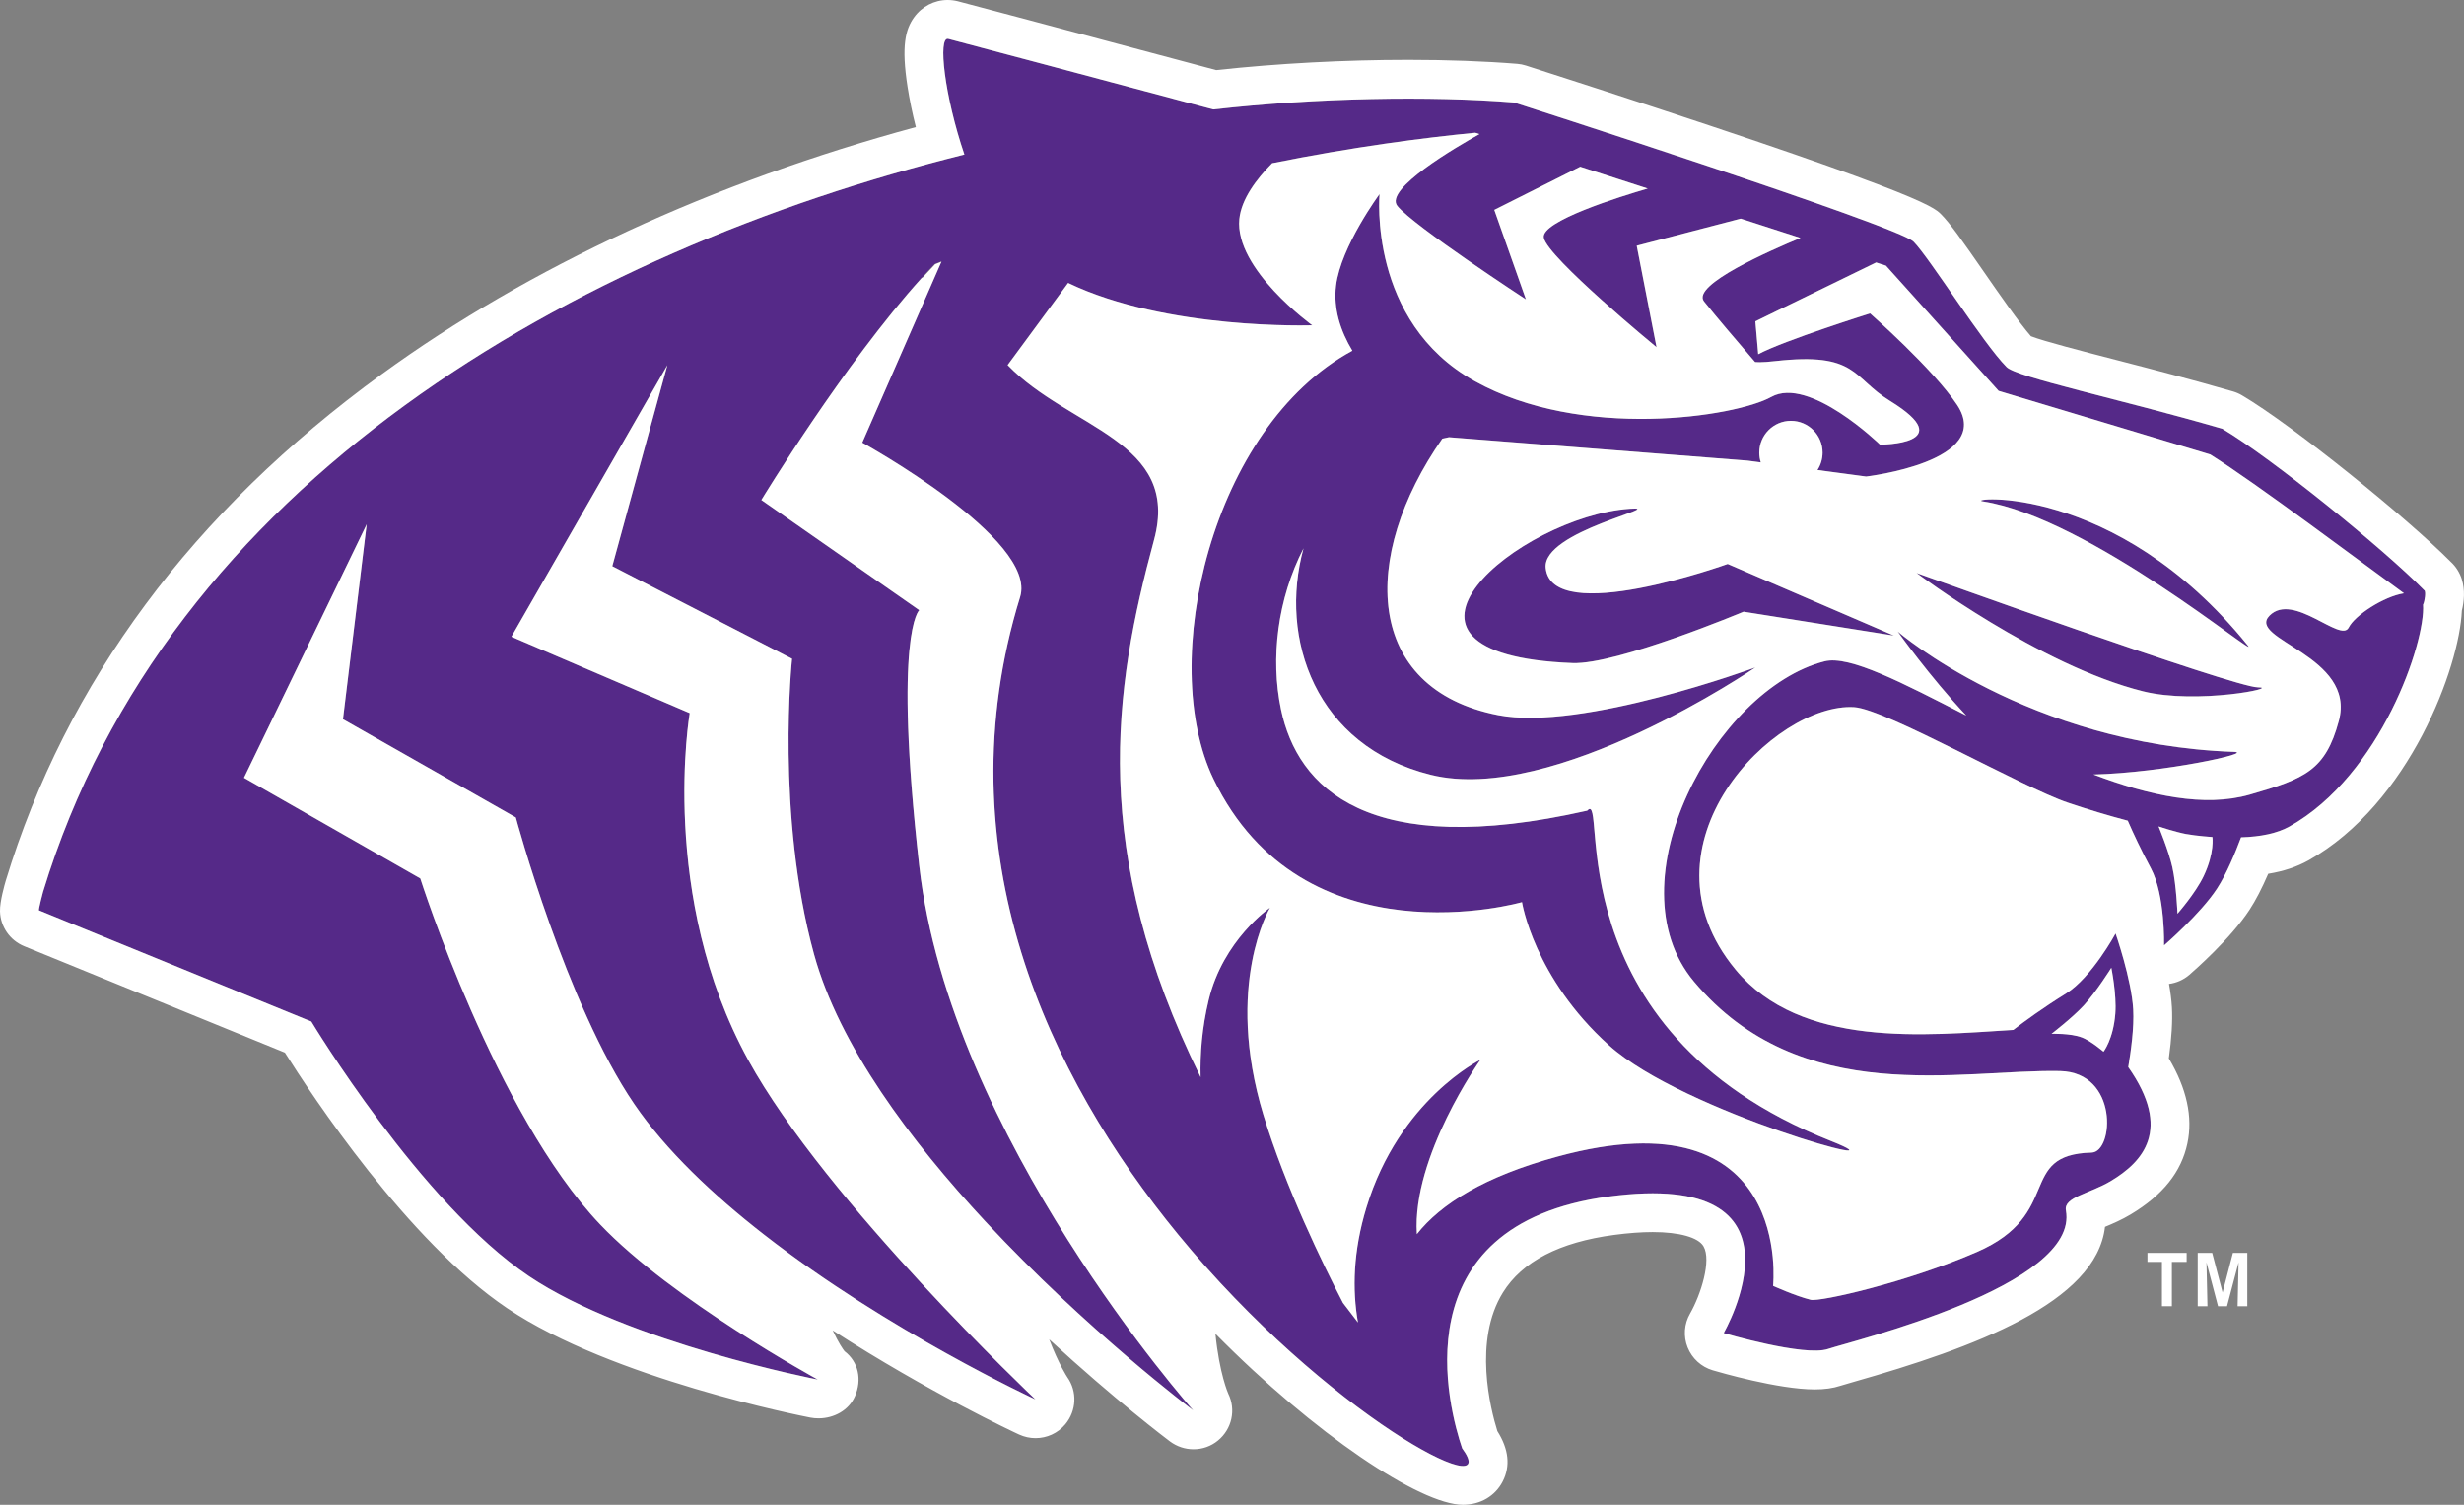<?xml version="1.0" encoding="UTF-8"?>
<svg id="Layer_2" data-name="Layer 2" xmlns="http://www.w3.org/2000/svg" viewBox="0 0 456.99 279.09">
  <rect x="0" y="0" width="456.99" height="279.09" fill="#808080" stroke="none"/>
  <defs>
    <style>
      .cls-1 {
        fill: #fff;
      }

      .cls-2 {
        fill: #552988;
        fill-rule: evenodd;
      }
    </style>
  </defs>
  <g id="Layer_1-2" data-name="Layer 1">
    <g>
      <path class="cls-2" d="m320.42,104.6l30.82,13.28-27.88-4.43s-23.47,9.84-31.7,9.52c-40.98-1.58-9.76-27.19,10.57-28.62,7.45-.52-16.26,4.09-15.56,10.98,1.13,11.02,33.76-.74,33.76-.74Zm47.32-11.62c19.6,2.96,51.55,29.7,49.16,26.75-24.71-30.58-52.83-27.3-49.16-26.75Zm29.72,35.23c10,2.49,25.68-.74,21.28-.74s-63.29-21.21-63.29-21.21c0,0,22.75,17.15,42.01,21.95Zm51.93-16.07c.49,6.83-7.77,31.61-24.78,41.15-2.27,1.27-5.33,1.9-8.98,2.01-1.03,2.76-2.67,6.77-4.44,9.48-3.07,4.71-9.84,10.56-9.84,10.56,0,0,.23-9.3-2.43-14.27-1.86-3.47-3.28-6.52-4.3-8.86-3.58-.94-7.3-2.06-11.1-3.34-8.47-2.84-33.75-17.34-39.62-17.71-14.76-.93-41.18,25.57-22.01,48.69,12.13,14.63,35.16,12.17,51.5,11.17,2.1-1.62,5.44-4.06,9.77-6.75,4.78-2.97,9.2-11.14,9.2-11.14,0,0,2.95,8.46,3.27,14.09.19,3.33-.43,7.78-.92,10.69,8.17,11.63,2.74,17.55-3.24,21.14-3.92,2.35-8.77,2.98-8.32,5.44,2.57,14.02-39.72,24.22-44.12,25.7-4.4,1.48-19.35-2.95-19.35-2.95,0,0,17.61-30.49-21.28-25.33-39.22,5.21-29.62,39.68-27.23,46.7,14.86,20.31-113.33-56.34-81.98-157.9,3.3-10.7-29.28-28.62-29.28-28.62l14.72-33.64c-.44.18-.87.35-1.3.53-15.12,15.69-32.12,43.75-32.12,43.75l29.28,20.44s-4.88,4.09,0,47.43c5.67,50.31,50.82,100.98,50.82,100.98,0,0-59.36-44.56-70.34-84.62-7.13-26.01-4.07-54.78-4.07-54.78l-33.34-17.17,10.21-37.28-28.92,50.36,33.07,14.17s-5.84,33.94,10.85,64.33c14.46,26.32,53.27,62.96,53.27,62.96,0,0-54.09-25.02-74.41-54.78-12.65-18.52-21.96-53.15-21.96-53.15l-32.06-18.22,4.4-36.15-22.76,47.01,32.7,18.67s13.92,43.73,33.36,64.17c13.32,14.01,40.36,28.77,40.36,28.77,0,0-35.15-6.8-53.57-19.18-20.1-13.52-40.36-47.22-40.36-47.22l-50.53-20.63c-.01-.43.72-3.26.77-3.4C31.12,89.21,106.7,46.65,178.86,28.66c-3.7-10.88-4.95-21.94-2.99-21.45,1.93.49,30.12,8.01,49.15,13.09,19.3-2.18,40.28-2.54,55.78-1.29,0,0,71.18,22.87,74.11,25.82,2.93,2.95,12.84,18.81,17.24,23.24,1.91,1.93,20.91,5.9,39.99,11.44,9.05,5.35,29.94,22.28,37.48,29.97.35.17.1,2.03-.22,2.66Zm-68.89,79.59s3.54-.12,5.59.67c1.76.68,4.04,2.66,4.04,2.66,0,0,1.82-2.29,2.19-7.08.27-3.55-.74-8.49-.74-8.49,0,0-2.83,4.52-5.13,7.01-2.1,2.27-5.96,5.24-5.96,5.24Zm29.83-36.48s-2.96-.2-4.82-.55c-2.06-.39-5.17-1.42-5.17-1.42,0,0,1.87,4.5,2.55,7.53.75,3.31.96,8.65.96,8.65,0,0,3.33-3.77,4.86-6.98,2.06-4.34,1.62-7.24,1.62-7.24Zm35.54-45.19c-7.86-5.7-27.45-20.45-35.93-25.75l-39.26-11.8-20.91-23.24-1.82-.59-22.4,10.92.53,6.1c4.82-2.57,20.75-7.57,20.75-7.57,0,0,11.74,10.33,16.14,16.97,6.96,10.51-16.88,13.28-16.88,13.28l-9.02-1.21c.6-.93.95-2.03.95-3.22,0-3.26-2.63-5.9-5.87-5.9s-5.87,2.64-5.87,5.9c0,.63.1,1.24.28,1.81l-2.48-.33-55.35-4.34c-.42.08-.83.17-1.24.27-15.31,21.94-14.51,46.42,10.37,51.28,15.51,3.03,47.69-8.85,47.69-8.85,0,0-37.36,25.56-60.17,19.92-21.46-5.31-28.24-25.32-23.63-42.01-4.82,9.39-6.17,20.39-4.18,29.87,3.05,14.51,16.06,28.01,56.8,18.78,4.03-4.43-6.97,40.58,45.13,61.24,15.93,6.32-27.15-5.17-41.09-17.71-13.94-12.54-16.14-26.56-16.14-26.56,0,0-40.61,11.64-57.23-22.87-10.38-21.54-.47-65.2,25.77-79.4-2.21-3.68-3.55-7.78-3.03-12.08.9-7.28,8.07-16.97,8.07-16.97,0,0-2.2,23.61,17.61,34.67,19.81,11.07,48.43,6.64,55.04,2.95,7.05-3.94,20.18,8.85,20.18,8.85,0,0,15.04,0,1.84-8.12-7.08-4.35-6.05-9.08-21.28-7.38-1.25.14-2.2.21-2.91.21-.04,0-.82-.03-.82-.03,0,0-.63-.73-.65-.75-2.29-2.66-6.71-7.83-8.83-10.5-2.41-3.03,12.48-9.54,17.89-11.77l-11.08-3.58-19.29,5.03,3.67,18.81s-20.18-16.6-20.91-20.29c-.61-3.07,14.27-7.67,19.28-9.13l-12.52-4.05-15.94,8.01,5.87,16.6s-20.91-13.65-23.85-17.34c-2.48-3.11,10.96-10.94,15.23-13.32l-.78-.25c-9.66.94-22.69,2.63-37.67,5.65-2.87,2.9-5.71,6.64-6.08,10.35-.92,9.28,13.52,19.71,13.52,19.71,0,0-27,.93-45.28-7.85l-11.22,15.23c11.47,11.87,32.16,14.01,27.15,32.46-7.52,27.74-12.04,57.62,8.64,99.61-.11-4.36.27-9.17,1.49-14.26,2.67-11.2,11.38-17.17,11.38-17.17,0,0-8.54,14.31-1.22,38.43,4.08,13.43,11.11,27.83,14.75,34.86.91,1.2,1.84,2.42,2.79,3.64-1.07-6.07-.91-13.2,1.57-21.34,6.1-20.03,21.14-27.39,21.14-27.39,0,0-12.71,17.92-11.79,32.29,0,.02,0,.04,0,.06,4.43-5.6,12.5-10.69,26.08-14.39,43.9-11.96,39.99,23.98,39.99,23.98,0,0,4.03,1.84,6.97,2.58,1.67.42,17.77-3.19,30.82-8.86,16.14-7.01,7.34-18.07,21.28-18.44,4.15-.11,5.03-14.9-5.87-15.12-18.35-.37-48.06,7.01-67.87-16.6-15.41-18.36,4.03-54.23,24.21-59.39,4.62-1.18,14.5,4.02,26.29,10.05-6.78-7.22-12.72-15.58-12.72-15.58,0,0,24.23,20.99,62.37,22.32,3.85.13-12.91,3.85-26.06,4.2,10.36,3.93,20.6,6.14,28.99,3.73,10.27-2.95,14.04-4.53,16.51-13.65,3.3-12.17-17.25-15.12-12.84-19.55,4.4-4.43,13.21,5.16,14.68,2.21,1.12-2.24,6.46-5.75,10.25-6.35Z"/>
      <g>
        <path class="cls-1" d="m370.69,72.51l-20.91-23.24-1.82-.59-22.4,10.92.53,6.1c4.82-2.57,20.75-7.57,20.75-7.57,0,0,11.74,10.33,16.14,16.97,6.96,10.51-16.88,13.28-16.88,13.28l-9.02-1.21c.6-.93.95-2.03.95-3.22,0-3.26-2.63-5.9-5.87-5.9s-5.87,2.64-5.87,5.9c0,.63.1,1.24.28,1.81l-2.48-.33-55.35-4.34c-.42.08-.83.17-1.24.27-15.31,21.94-14.51,46.42,10.37,51.28,15.51,3.03,47.69-8.85,47.69-8.85,0,0-37.36,25.56-60.17,19.92-21.46-5.31-28.24-25.32-23.63-42.01-4.82,9.39-6.17,20.39-4.18,29.87,3.05,14.51,16.06,28.01,56.8,18.78,4.03-4.43-6.97,40.58,45.13,61.24,15.93,6.32-27.15-5.17-41.09-17.71-13.94-12.54-16.14-26.56-16.14-26.56,0,0-40.61,11.64-57.23-22.87-10.38-21.54-.47-65.2,25.77-79.4-2.21-3.68-3.55-7.78-3.03-12.08.9-7.28,8.07-16.97,8.07-16.97,0,0-2.2,23.61,17.61,34.67,19.81,11.07,48.43,6.64,55.04,2.95,7.05-3.94,20.18,8.85,20.18,8.85,0,0,15.04,0,1.84-8.12-7.08-4.35-6.05-9.08-21.28-7.38-1.25.14-2.2.21-2.91.21-.04,0-.82-.03-.82-.03,0,0-.63-.73-.65-.75-2.29-2.66-6.71-7.83-8.83-10.5-2.41-3.03,12.48-9.54,17.89-11.77l-11.08-3.58-19.29,5.03,3.67,18.81s-20.18-16.6-20.91-20.29c-.61-3.07,14.27-7.67,19.28-9.13l-12.52-4.05-15.94,8.01,5.87,16.6s-20.91-13.65-23.85-17.34c-2.48-3.11,10.96-10.94,15.23-13.32l-.78-.25c-9.66.94-22.69,2.63-37.67,5.65-2.87,2.9-5.71,6.64-6.08,10.35-.92,9.28,13.52,19.71,13.52,19.71,0,0-27,.93-45.28-7.85l-11.22,15.23c11.47,11.87,32.16,14.01,27.15,32.46-7.52,27.74-12.04,57.62,8.64,99.61-.11-4.36.27-9.17,1.49-14.26,2.67-11.2,11.38-17.17,11.38-17.17,0,0-8.54,14.31-1.22,38.43,4.08,13.43,11.11,27.83,14.75,34.86.91,1.2,1.84,2.42,2.79,3.64-1.07-6.07-.91-13.2,1.57-21.34,6.1-20.03,21.14-27.39,21.14-27.39,0,0-12.71,17.92-11.79,32.29,0,.02,0,.04,0,.06,4.43-5.6,12.5-10.69,26.08-14.39,43.9-11.96,39.99,23.98,39.99,23.98,0,0,4.03,1.84,6.97,2.58,1.67.42,17.77-3.19,30.82-8.86,16.14-7.01,7.34-18.07,21.28-18.44,4.15-.11,5.03-14.9-5.87-15.12-18.35-.37-48.06,7.01-67.87-16.6-15.41-18.36,4.03-54.23,24.21-59.39,4.62-1.18,14.5,4.02,26.29,10.05-6.78-7.22-12.72-15.58-12.72-15.58,0,0,24.23,20.99,62.37,22.32,3.85.13-12.91,3.85-26.06,4.2,10.36,3.93,20.6,6.14,28.99,3.73,10.27-2.95,14.04-4.53,16.51-13.65,3.3-12.17-17.25-15.12-12.84-19.55,4.4-4.43,13.21,5.16,14.68,2.21,1.12-2.24,6.46-5.75,10.25-6.35-7.86-5.7-27.45-20.45-35.93-25.75l-39.26-11.8Zm-47.33,40.95s-23.47,9.84-31.7,9.52c-40.98-1.58-9.76-27.19,10.57-28.62,7.45-.52-16.26,4.09-15.56,10.98,1.13,11.02,33.76-.74,33.76-.74l30.82,13.28-27.88-4.43Zm74.11,14.76c-19.26-4.8-42.01-21.95-42.01-21.95,0,0,58.89,21.21,63.29,21.21s-11.28,3.23-21.28.74Zm-29.72-35.23c-3.67-.55,24.46-3.83,49.16,26.75,2.39,2.95-29.56-23.79-49.16-26.75Z"/>
        <polygon class="cls-1" points="412.22 239.71 410.29 232.37 407.6 232.37 407.6 242.26 409.41 242.26 409.23 234.13 411.37 242.26 413.04 242.26 415.18 234.13 415 242.26 416.8 242.26 416.8 232.37 414.13 232.37 412.22 239.71"/>
        <polygon class="cls-1" points="398.28 234.04 400.97 234.04 400.97 242.26 402.81 242.26 402.81 234.04 405.55 234.04 405.55 232.37 398.28 232.37 398.28 234.04"/>
        <path class="cls-1" d="m386.09,192.4c1.76.68,4.04,2.66,4.04,2.66,0,0,1.82-2.29,2.19-7.08.27-3.55-.74-8.49-.74-8.49,0,0-2.83,4.52-5.13,7.01-2.1,2.27-5.96,5.24-5.96,5.24,0,0,3.54-.12,5.59.67Z"/>
        <path class="cls-1" d="m456.59,107.44c-.41-1.27-1.12-2.38-2.07-3.25-8.01-8.07-29.13-25.21-38.71-30.87-.52-.31-1.08-.55-1.66-.72-7.62-2.21-15.09-4.14-21.67-5.84-6.31-1.63-13.39-3.46-15.81-4.4-2.15-2.45-5.96-7.95-8.81-12.06-3.88-5.6-6.16-8.85-7.84-10.54-1.46-1.47-4.17-4.2-77.01-27.6-.53-.17-1.07-.28-1.62-.32-6.09-.49-12.88-.74-20.19-.74-11.85,0-24.13.66-35.63,1.9C195.23,4.9,179.11.6,177.62.23c-.61-.15-1.24-.23-1.87-.23-2.46,0-4.79,1.21-6.24,3.24-1.57,2.2-2.38,5.23-1.19,12.87.37,2.37.89,4.9,1.54,7.46-37.67,10.21-71.79,25.98-99.05,45.82C35.72,94.9,12.26,126.51,1.06,163.37c-.18.62-1.11,3.83-1.06,5.63.07,2.86,1.83,5.4,4.48,6.49l48.36,19.74c4.89,7.78,22.79,35.01,41.23,47.41,19.41,13.05,54.72,19.99,56.22,20.28.51.1,1.02.14,1.53.14,2.84,0,5.61-1.48,6.75-4.11,1.32-3.04.67-6.35-1.94-8.34-.3-.39-1.12-1.55-2.19-3.86,17.85,11.53,33.7,18.91,34.57,19.31.98.45,2.02.67,3.05.67,2.08,0,4.13-.9,5.52-2.57,2.09-2.51,2.25-6.08.37-8.74-.03-.05-1.6-2.39-3.36-7.02,12.2,11.24,21.82,18.5,22.39,18.93,1.3.97,2.84,1.46,4.38,1.46,1.62,0,3.24-.54,4.55-1.63,2.57-2.12,3.36-5.68,1.9-8.67-.03-.06-1.66-3.74-2.39-11.12,18.38,18.63,38.03,31.72,45.9,31.72,3.25,0,6.01-1.63,7.4-4.36,1.44-2.84,1.1-5.96-1.01-9.31-1.28-4.11-4.5-16.79,1.04-25.71,3.56-5.74,10.5-9.33,20.61-10.67,2.63-.35,5.04-.53,7.16-.53,4.94,0,8.47.99,9.43,2.65,1.51,2.6-.48,8.93-2.5,12.47-1.1,1.91-1.27,4.22-.45,6.27.82,2.05,2.53,3.61,4.64,4.24,1.23.36,12.18,3.55,18.94,3.55,1.84,0,3.39-.22,4.75-.67.42-.14,1.25-.37,2.38-.7,22.49-6.39,45.09-14.77,46.7-28.78,1.4-.58,3.09-1.3,4.77-2.31,5.95-3.57,9.39-7.87,10.51-13.16,1.04-4.9-.12-10.19-3.44-15.77.52-3.76.71-6.94.57-9.48-.08-1.38-.27-2.86-.54-4.34,1.37-.18,2.69-.75,3.78-1.69.77-.67,7.64-6.66,11.17-12.08,1.14-1.74,2.29-3.97,3.45-6.65,2.85-.46,5.32-1.29,7.45-2.48,18.82-10.55,28.05-36.04,28.46-46.32.44-1.71.61-3.87,0-5.8Zm-31.97,45.85c-2.27,1.27-5.33,1.9-8.98,2.01-1.03,2.76-2.67,6.77-4.44,9.48-3.07,4.71-9.84,10.56-9.84,10.56,0,0,.23-9.3-2.43-14.27-1.86-3.47-3.28-6.52-4.3-8.86-3.58-.94-7.3-2.06-11.1-3.34-8.47-2.84-33.75-17.34-39.62-17.71-14.76-.93-41.18,25.57-22.01,48.69,12.13,14.63,35.16,12.17,51.5,11.17,2.1-1.62,5.44-4.06,9.77-6.75,4.78-2.97,9.2-11.14,9.2-11.14,0,0,2.95,8.46,3.27,14.09.19,3.33-.43,7.78-.92,10.69,8.17,11.63,2.74,17.55-3.24,21.14-3.92,2.35-8.77,2.98-8.32,5.44,2.57,14.02-39.72,24.22-44.12,25.7-4.4,1.48-19.35-2.95-19.35-2.95,0,0,17.61-30.49-21.28-25.33-39.22,5.21-29.62,39.68-27.23,46.7,7.96,10.88-25.1-6.05-52.72-39.71.02.02.03.04.05.06-23.98-29.21-43.88-71.03-29.31-118.24,3.3-10.7-29.28-28.62-29.28-28.62l14.69-33.57c-.39.16-.79.31-1.18.47-.77.8-1.54,1.64-2.32,2.49l-.14.03c-14.47,15.99-29.76,41.21-29.76,41.21l29.28,20.44s-4.88,4.09,0,47.43c5.67,50.31,50.82,100.98,50.82,100.98,0,0-19.75-14.83-38.57-35.06-13.81-14.85-27.12-32.61-31.77-49.56-7.13-26.01-4.07-54.78-4.07-54.78l-33.34-17.17,10.21-37.28-28.92,50.36,33.07,14.17s-5.84,33.94,10.85,64.33c14.46,26.32,53.27,62.96,53.27,62.96,0,0-27.24-12.6-50.32-30.56-9.44-7.35-18.19-15.59-24.09-24.23-12.65-18.52-21.96-53.15-21.96-53.15l-32.06-18.22,4.4-36.15-22.76,47.01,32.7,18.67s13.92,43.73,33.36,64.17c13.32,14.01,40.36,28.77,40.36,28.77,0,0-35.15-6.8-53.57-19.18-20.1-13.52-40.36-47.22-40.36-47.22l-50.53-20.63c-.01-.43.72-3.26.77-3.4C31.12,89.21,106.7,46.65,178.86,28.66c-3.7-10.88-4.95-21.94-2.99-21.45,1.93.49,30.12,8.01,49.15,13.09,19.3-2.18,40.28-2.54,55.78-1.29,0,0,71.18,22.87,74.11,25.82,2.93,2.95,12.84,18.81,17.24,23.24,1.91,1.93,20.91,5.9,39.99,11.44,9.05,5.35,29.94,22.28,37.48,29.97.35.17.1,2.03-.22,2.66.49,6.83-7.77,31.61-24.78,41.15Z"/>
        <path class="cls-1" d="m405.51,154.7c-2.06-.39-5.17-1.42-5.17-1.42,0,0,1.87,4.5,2.55,7.53.75,3.31.96,8.65.96,8.65,0,0,3.33-3.77,4.86-6.98,2.06-4.34,1.62-7.24,1.62-7.24,0,0-2.96-.2-4.82-.55Z"/>
      </g>
    </g>
  </g>
</svg>